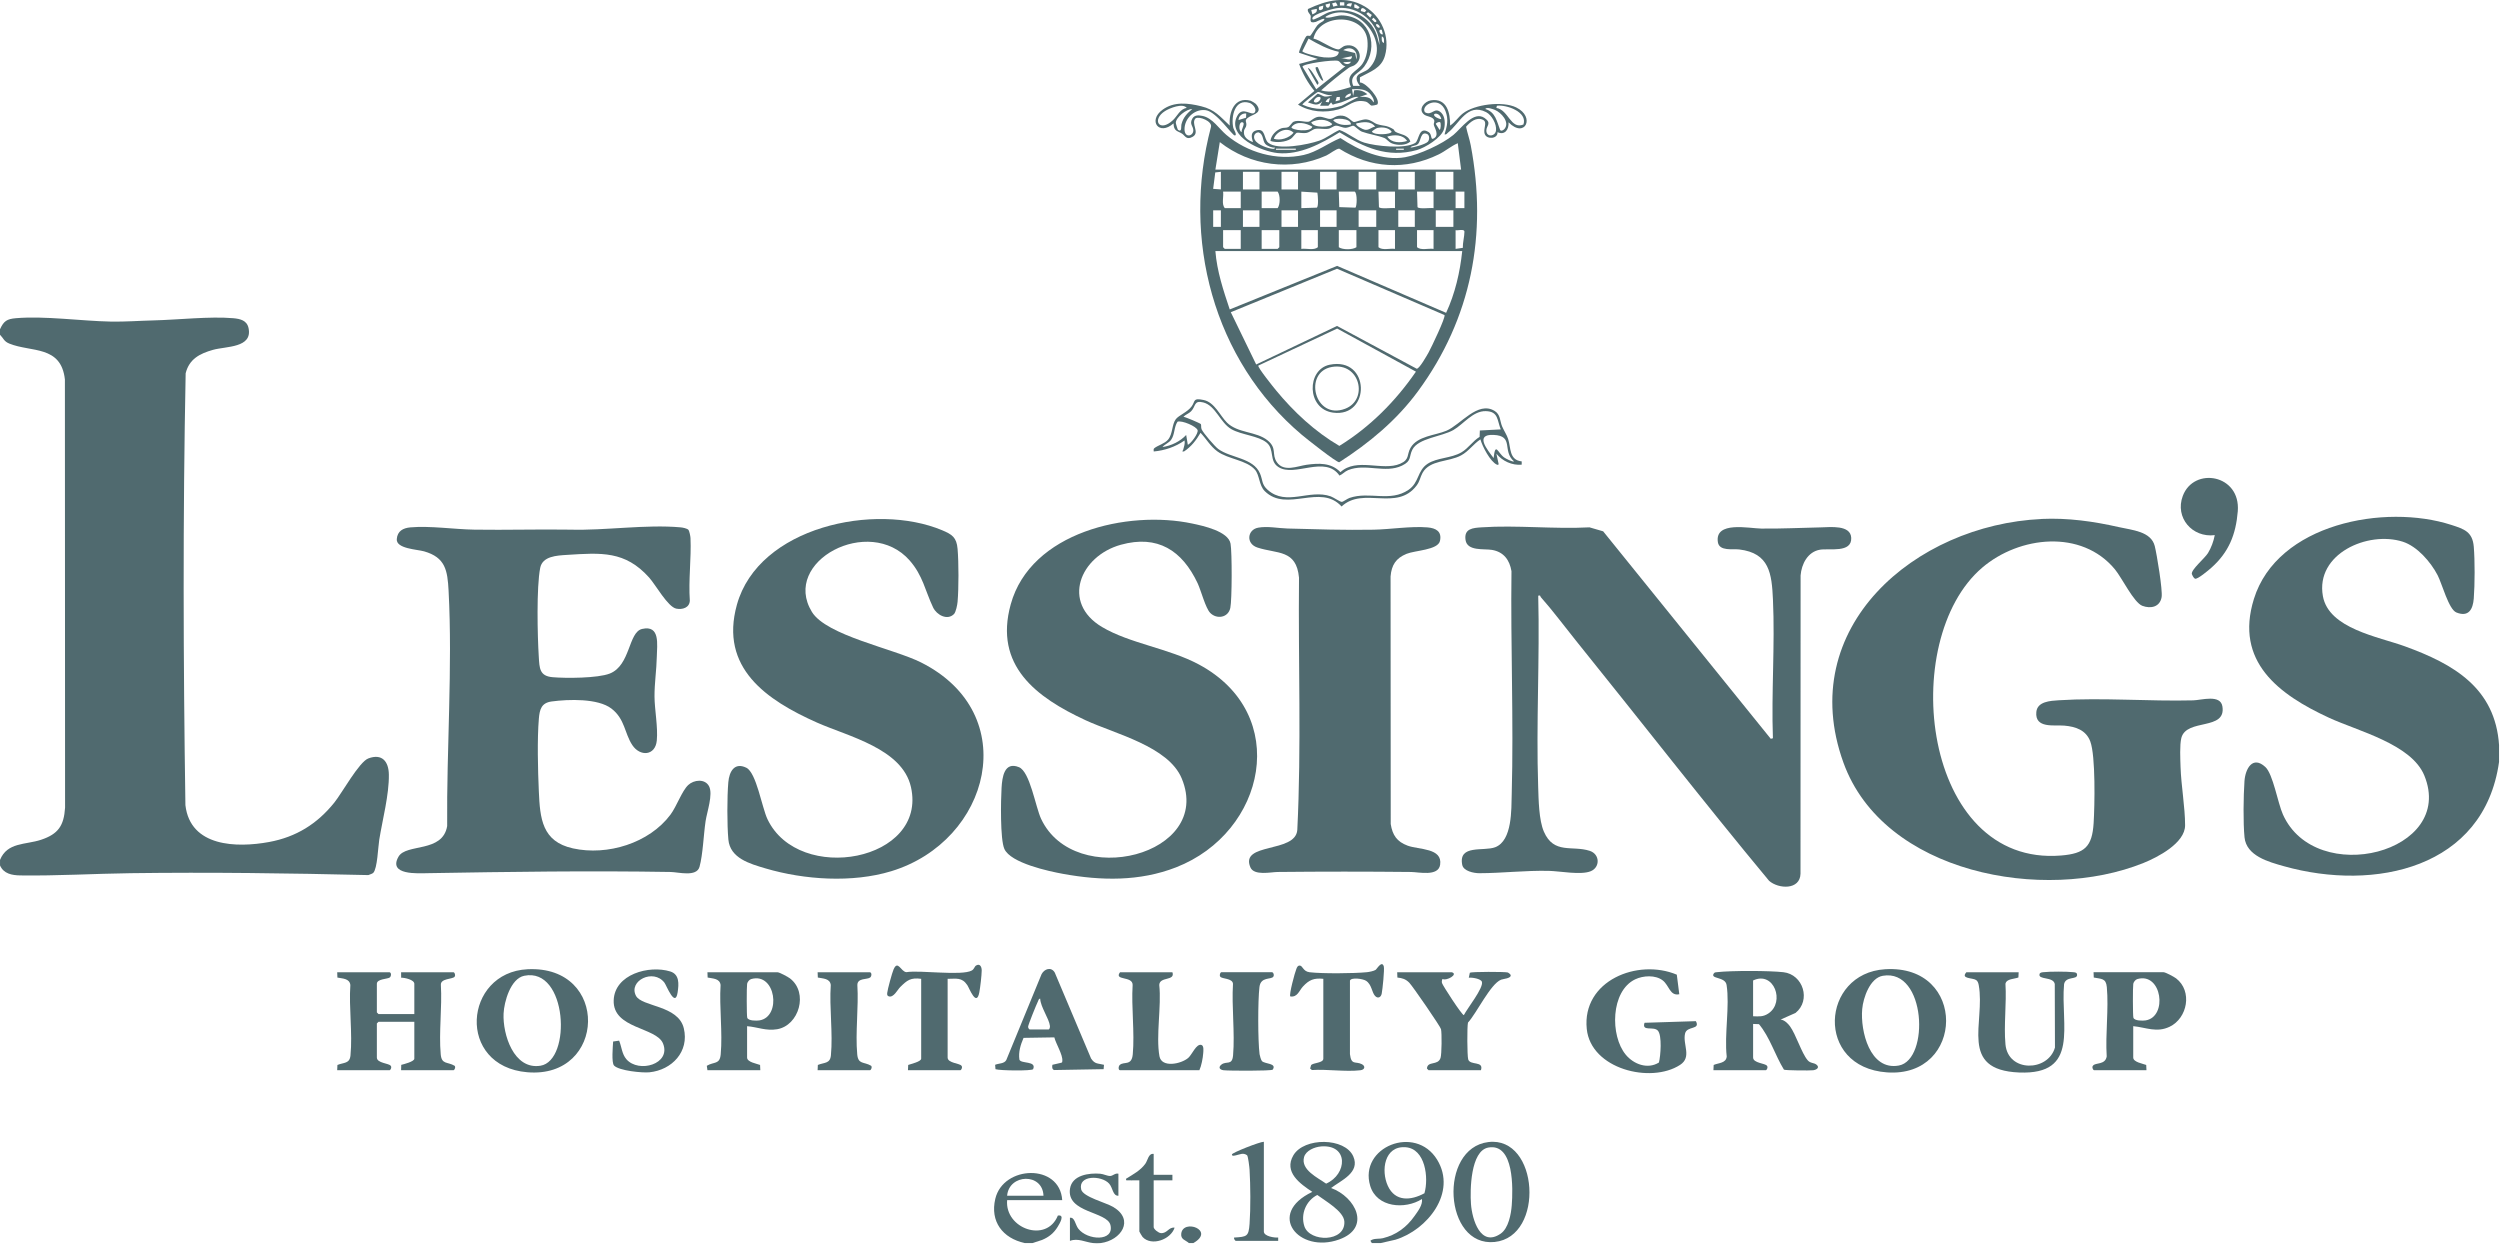 <?xml version="1.0" encoding="UTF-8"?> <svg xmlns="http://www.w3.org/2000/svg" width="1342" height="668" viewBox="0 0 1342 668" fill="none"><path d="M0.01 176.738C2.02 172.318 3.71 171.218 8.57 170.808C24.01 169.488 43.58 172.318 59.43 172.628C67.18 172.778 74.85 172.168 82.5 171.988C95.53 171.668 112.71 169.738 125.13 170.808C128.96 171.138 132.54 171.968 133.42 176.118C135.69 186.848 121.3 185.828 114.3 187.808C107.3 189.788 101.59 192.668 99.66 200.368C98.13 277.448 98.38 355.078 99.53 432.208C102.14 454.658 127.05 455.188 144.45 451.988C159.02 449.298 170.27 442.258 179.46 430.828C183.61 425.678 192.76 408.988 197.73 407.118C205.15 404.328 208.63 408.848 208.74 415.758C208.91 426.578 205.33 439.938 203.58 450.788C202.95 454.678 202.58 466.288 200.36 468.548C199.82 469.098 198.47 469.378 197.73 469.748C155.09 468.738 112.73 468.148 70.13 468.728C50.5 468.998 30.47 470.198 10.95 469.928C6.4 469.868 1.96 469.028 0.01 464.568V461.608C3.89 452.018 13.73 453.558 22.02 450.798C31.23 447.738 34.3 443.278 34.93 433.558L34.84 203.688C32.79 185.208 16.68 189.218 5.01 184.438C2.04 183.218 2.01 181.738 0 179.688V176.728L0.01 176.738Z" fill="#506A6F"></path><path d="M1341.49 400.138V409.008C1333.43 466.178 1274.73 478.668 1226.02 464.988C1217.76 462.668 1205.86 459.458 1204.86 449.488C1204.08 441.678 1204.28 427.308 1204.83 419.328C1205.28 412.718 1209.19 405.398 1216.04 411.728C1220.18 415.548 1222.69 430.988 1225.46 437.188C1243.08 476.688 1318.38 457.738 1301.38 416.298C1294.44 399.378 1265.67 392.438 1250.2 385.288C1223.31 372.868 1199.44 355.218 1209.89 321.538C1222.42 281.138 1280.13 270.188 1315.93 281.788C1322.85 284.028 1327.24 285.478 1327.92 293.448C1328.55 300.788 1328.5 313.888 1327.92 321.268C1327.48 326.978 1325.23 331.458 1318.59 328.778C1314.45 327.108 1310.88 313.298 1308.49 308.728C1304.8 301.678 1297.59 293.268 1289.78 290.778C1271.1 284.838 1242.83 297.258 1246.93 320.008C1250.07 337.478 1276.83 341.808 1290.95 346.948C1317.07 356.448 1339.5 369.258 1341.51 400.148L1341.49 400.138Z" fill="#506A6F"></path><path d="M741.14 667.278H736.41C735.84 666.198 735.06 666.058 736.63 665.448C738.46 664.728 740.49 665.118 742.36 664.658C749.63 662.868 755.11 658.738 759.37 652.688C761.18 650.118 763.71 646.908 763.33 643.638C754.2 649.398 739.01 648.248 735.52 636.548C729.31 615.768 759.73 603.368 771.45 622.518C782.25 640.168 766.16 660.248 749.1 665.468L741.15 667.278H741.14ZM764.64 640.528C767.01 632.368 765.19 616.568 754.47 615.828C743.1 615.038 741.22 628.338 744.98 636.548C748.94 645.198 757.37 644.498 764.64 640.538V640.528Z" fill="#506A6F"></path><path d="M550.09 667.278C538.25 664.678 531.38 655.748 534.28 643.508C538.55 625.498 568.91 624.388 570.2 644.228H540.63C539.29 659.548 561.81 667.538 567.86 652.518C571.82 651.848 568.87 656.738 567.73 658.598C565.67 661.968 563.02 664.078 559.36 665.608L554.23 667.278H550.09ZM560.14 641.858C559.71 629.458 541.64 630.068 540.62 641.858H560.14Z" fill="#506A6F"></path><path d="M586.76 667.278C582.65 666.848 578.69 664.458 574.34 666.098V653.688C576.96 653.318 577.14 657.338 578.83 659.548C583.67 665.868 598.15 666.628 596.1 657.658C594.41 650.228 572.38 651.168 574.38 638.068C575.5 630.728 584.66 629.568 590.6 630.058C592.38 630.208 594.45 631.318 595.96 631.268C597.47 631.218 598.58 629.588 600.36 630.048V641.868C597.3 642.038 597.42 637.598 595.36 635.338C591.26 630.858 578.6 630.688 580.38 638.488C581.29 642.488 593.7 645.578 597.58 647.898C609.24 654.848 601.76 665.838 590.9 667.278C589.83 667.418 587.86 667.388 586.76 667.278Z" fill="#506A6F"></path><path d="M640.59 667.278H638.22C636.4 665.668 633.78 665.388 634.08 662.318C634.89 653.948 652.68 660.408 640.59 667.278Z" fill="#506A6F"></path><path d="M950.53 396.588L951.7 396.298C950.82 371.698 952.85 346.318 951.72 321.808C951.08 307.888 949.84 296.898 933.65 294.948C930.15 294.528 922.94 296.028 922.16 291.058C920.36 279.518 938.94 283.658 945.46 283.738C956.15 283.868 966.81 283.298 977.4 283.098C982.47 282.998 993.44 281.608 993.74 288.748C994.08 296.978 981.93 294.248 976.98 295.078C970.38 296.188 967.05 302.768 966.56 308.898L966.51 469.008C966.29 477.828 954.73 477.298 949.64 472.808C914.39 430.358 880.47 386.678 845.81 343.698C839.74 336.178 833.41 327.618 827.07 320.508C826.72 320.118 827.11 319.368 825.72 319.758C826.59 353.768 824.55 388.368 825.69 422.318C825.92 429.288 826.06 440.228 828.76 446.438C834.1 458.738 843.99 453.678 853.36 456.728C858.89 458.528 859 465.538 853.96 467.648C848.67 469.868 837.38 467.608 831.36 467.478C818.68 467.208 806.38 468.708 794.07 468.738C791.2 468.738 785.58 467.638 784.92 464.238C782.76 453.138 796.49 457.158 802.64 454.788C811.86 451.228 811.27 434.488 811.49 426.398C812.57 386.708 810.86 346.468 811.36 306.598C810.36 300.588 807.17 296.248 800.9 295.188C796.61 294.458 787.6 296.008 786.7 289.858C785.8 283.708 790.68 283.388 795.23 283.078C814.03 281.788 834.28 284.108 853.24 283.078L860.57 285.208L950.53 396.568V396.588Z" fill="#506A6F"></path><path d="M1095.91 278.568C1109.88 277.918 1123.76 279.848 1137.33 282.938C1144.57 284.578 1154.69 285.208 1156.68 293.148C1157.79 297.578 1160.97 316.818 1160.36 320.508C1159.49 325.778 1154.61 326.928 1150.02 325.208C1145.43 323.488 1139.09 310.218 1135.3 305.638C1117.39 283.958 1083.97 287.738 1064.08 304.688C1018.39 343.608 1031.81 465.348 1106.37 459.238C1119.11 458.198 1123.07 454.508 1123.86 441.838C1124.44 432.568 1124.97 405.818 1122.08 398.048C1119.8 391.908 1114.24 390.048 1108.14 389.518C1102.68 389.048 1092.24 391.208 1093.1 382.198C1093.64 376.538 1100.63 376.188 1105.17 375.898C1128.48 374.408 1153.76 376.558 1177.38 375.948C1181.72 375.838 1191.93 372.578 1192.99 379.208C1195.11 392.408 1173.71 385.468 1170.95 396.128C1170 399.798 1170.39 407.628 1170.52 411.708C1170.84 421.728 1172.95 433.258 1172.96 443.008C1172.96 452.558 1158.34 460.128 1150.58 463.258C1097.38 484.698 1011.09 469.078 989.54 409.338C963.36 336.768 1028 281.758 1095.9 278.598L1095.91 278.568Z" fill="#506A6F"></path><path d="M369.54 284.448C370.08 285.048 370.62 287.908 370.66 288.828C371.14 299.878 369.52 311.328 370.3 322.428C370.14 326.238 366.31 327.378 363.03 326.718C358.47 325.798 352.03 314.018 348.42 309.988C335.56 295.668 322.82 296.688 304.31 297.868C298.94 298.208 291.21 298.538 289.98 304.828C287.93 315.338 288.51 341.218 289.22 352.588C289.6 358.688 289.59 362.898 296.62 363.518C303.76 364.148 320.84 364.088 327.27 361.588C338.54 357.198 337.2 339.348 344.68 337.618C354.52 335.348 352.7 346.078 352.57 352.588C352.43 359.578 351.3 366.828 351.34 373.868C351.38 380.908 353.25 390.338 352.57 397.498C351.79 405.748 343.61 406.278 339.42 399.958C335.23 393.638 335.5 385.968 328.25 380.388C321 374.808 305.21 375.328 296.12 376.548C290.63 377.288 289.69 380.808 289.27 385.668C288.32 396.798 288.74 413.318 289.24 424.688C289.88 439.408 290.94 451.758 307.58 455.418C326.04 459.478 348.48 452.618 359.9 437.318C363.24 432.848 366.02 424.638 369.42 421.418C372.43 418.568 378.41 417.878 380.61 422.048C382.88 426.348 379.5 435.828 378.76 440.788C377.68 448.018 377.33 458.688 375.5 465.308C373.94 470.918 364.18 468.148 359.98 468.078C316.49 467.338 273.26 467.978 229.85 468.718C224.4 468.808 208.18 469.928 213.91 459.878C218.04 452.628 237.59 457.968 240.04 443.438C239.69 402.068 242.99 358.298 240.8 317.078C240.22 306.228 239.13 299.218 227.63 295.958C223.92 294.908 212.59 294.558 212.99 289.398C213.33 285.038 216.39 283.438 220.34 283.088C230.78 282.168 243.98 284.148 254.65 284.318C271.81 284.588 289 284.038 306.16 284.318C324.9 284.848 346.85 281.408 365.31 283.078C366.45 283.178 368.84 283.638 369.57 284.438L369.54 284.448Z" fill="#506A6F"></path><path d="M512.07 329.648C508.54 333.218 502.81 330.128 500.89 326.088C496.6 317.068 495.43 308.988 488.29 300.848C466.71 276.248 419.23 301.278 435.82 328.458C443.58 341.178 479.62 348.158 494.42 355.598C549.35 383.208 531.63 451.498 478.38 467.678C457.51 474.018 431.75 472.308 410.96 466.168C402.5 463.668 391.9 460.708 390.99 450.668C390.27 442.798 390.28 427.818 390.96 419.928C391.44 414.298 394.19 408.998 400.6 412.108C406.05 414.748 408.98 433.438 411.98 439.738C428.82 475.068 497.97 462.268 489 422.478C484.34 401.808 455.33 395.338 438.49 387.848C411.59 375.878 386.14 358.568 395.56 324.648C407.18 282.778 469.73 269.558 505.72 284.628C511.1 286.878 513.5 288.468 514.03 294.648C514.66 301.988 514.66 315.718 514.03 323.058C513.89 324.668 513.13 328.588 512.07 329.668V329.648Z" fill="#506A6F"></path><path d="M649.66 329.018C647.12 326.468 644.73 316.998 642.87 313.048C634.58 295.488 621.43 286.948 601.69 292.418C579.7 298.518 569.61 323.488 591.54 336.558C606.43 345.428 627.34 347.988 643.56 356.688C693.36 383.398 679.48 446.828 631.28 465.598C611.72 473.218 591.08 472.798 570.68 469.098C562.97 467.698 542.53 463.298 539.14 455.698C536.84 450.538 537.24 429.408 537.64 422.868C537.98 417.278 539.04 408.588 546.98 411.818C552.91 414.238 555.85 433.138 558.86 439.548C576.82 477.828 651.48 459.168 634.36 417.888C627.2 400.628 598.58 393.958 582.81 386.658C556.33 374.398 533.42 357.368 542.57 324.368C553.3 285.638 605.28 273.688 640.02 281.038C645.81 282.258 659.35 285.168 660.56 291.838C661.39 296.388 661.36 321.888 660.44 326.308C659.33 331.628 653.16 332.548 649.66 329.028V329.018Z" fill="#506A6F"></path><path d="M675.33 283.258C680.48 282.328 686.09 283.568 691.17 283.708C706.52 284.118 721.93 284.628 737.33 284.338C746.38 284.168 757.43 282.358 766.31 283.108C770.75 283.488 774.13 285.238 772.97 290.388C771.87 295.268 759.58 295.438 755.04 297.298C749.32 299.638 746.98 303.308 746.46 309.408L746.54 442.338C747.49 448.338 749.87 451.818 755.62 453.948C761.68 456.188 774.48 455.108 773.06 464.228C772.06 470.638 761.65 468.128 757.44 468.078C733.49 467.828 709.77 467.828 685.82 468.078C682.18 468.118 673.18 470.208 671.21 465.588C665.43 452.068 695.42 458.148 696.39 445.538C698.63 400.588 696.85 355.188 697.31 310.088C695.88 294.848 685.71 297.418 675.03 293.938C668.62 291.848 669.62 284.298 675.35 283.268L675.33 283.258Z" fill="#506A6F"></path><path d="M674.12 55.768C678.25 60.388 673.02 61.268 670.65 62.708C667.56 64.578 669.2 65.108 669.05 67.108C668.95 68.428 667.98 69.098 667.81 70.108C667.21 73.548 669.74 75.188 672.53 76.268C672.83 75.908 670.12 71.258 674.29 70.018C679.44 68.488 678.31 74.518 680.78 76.608C685.78 80.858 702.17 77.608 708.16 75.518C712.08 74.148 715.28 71.448 719.02 69.758C723.66 71.368 727.6 75.098 732.3 76.548C738.51 78.468 754.12 80.118 759.67 76.748C761.83 75.438 761.45 67.468 766.92 70.918C768.68 72.028 767.93 75.018 769.24 74.488C773.09 72.938 769.96 68.598 769.67 66.978C769.52 66.148 770.2 65.328 769.86 64.468C769.1 62.558 765.85 62.598 764.5 61.518C760.93 58.688 764.7 54.378 768.11 53.858C776.72 52.538 778.51 60.578 778.43 67.408C781.04 65.688 782.82 62.818 785.24 60.918C791.56 55.968 806.6 54.108 813.9 57.668C824.38 62.778 818.54 74.588 809.78 65.638C810.1 69.408 807.82 72.798 803.87 70.948C804.11 74.558 798.29 74.968 797.08 72.128C795.87 69.288 798.78 65.588 796.03 64.308C792.5 62.658 789.19 65.498 786.98 68.018C787.67 71.378 788.83 74.528 789.48 77.938C798.54 125.638 789.92 170.938 761.17 210.028C749.73 225.578 735.08 237.738 718.9 248.138C717.43 248.288 701.29 235.488 698.89 233.468C651.27 193.348 634.22 128.008 650.04 68.198C650.96 65.108 643.7 62.238 641.77 63.538C639.12 66.328 644.19 71.028 640.35 73.348C636.85 75.458 636.1 72.748 634.51 71.738C632.15 70.238 630.03 70.528 629.96 66.228C622.18 73.148 616.01 64.738 624.09 58.878C630.3 54.378 637.77 55.318 644.78 57.038C652.19 58.848 654.82 62.478 660.12 67.408C659.58 60.198 662.61 51.688 671.39 54.088C671.8 54.198 673.85 55.448 674.14 55.768H674.12ZM673.63 60.228C674.72 58.518 672.52 55.798 670.78 55.248C662.74 52.688 660.69 62.808 662.05 68.708C662.18 69.288 664.42 72.798 662.77 72.708C661.49 72.638 652.99 60.028 647.35 59.168C641.7 58.308 636.48 62.878 635.9 68.348C635.25 74.438 640.56 73.318 640.57 70.018C640.57 67.638 638.29 66.728 640.07 63.628C641.21 61.648 643.43 61.788 645.48 62.218C650.94 63.348 654.36 69.098 658.32 72.428C669.53 81.868 685.41 86.438 699.85 83.188C707.01 81.578 712.84 76.838 719.54 74.108C729.34 80.628 742.27 86.568 754.29 84.388C761.93 82.998 774.19 77.388 780.18 72.438C784.37 68.978 791.06 59.208 796.94 63.358C800.94 66.178 797.87 67.438 797.87 70.068C797.87 73.808 802.69 73.378 803.07 69.988C803.45 66.598 800.75 61.728 797.74 60.188C787.62 54.998 783.28 66.608 777.22 71.248C776.63 71.698 776.47 72.398 775.44 72.128C776.81 67.488 777.7 64.268 775.9 59.558C772.6 50.978 762.43 56.398 764.88 60.228C768.75 62.558 769.96 56.878 773.71 60.568C775.75 62.578 775.86 66.568 775.17 69.188C773.92 73.918 764.99 79.338 760.53 80.568C744.69 84.938 732.24 79.138 719.07 71.038C709.37 77.028 697.69 83.358 685.85 82.168C677.46 81.318 658.24 73.468 664.14 62.258C667.14 56.558 672 62.808 673.64 60.228H673.63ZM637.04 57.938C634.95 55.188 627.88 58.028 625.39 59.608C618.1 64.218 622.26 71.398 629.67 64.478C631.93 62.368 633.44 58.428 637.04 57.948V57.938ZM803.25 57.938C809.84 58.968 810.86 69.678 817.77 66.848C820.19 60.028 808.5 56.088 803.54 56.758L803.25 57.928V57.938ZM797.33 58.528C802.82 60.148 803.49 65.228 805.29 69.818C805.93 70.638 807.19 69.728 807.66 69.148C810.57 65.528 805.81 60.398 802.48 59.008C801.56 58.628 797.88 57.208 797.34 58.528H797.33ZM639.99 58.548C636.89 58.428 631.2 63.038 631.17 65.918C631.17 66.358 632.18 69.628 632.35 69.728C634.62 71.188 633.89 67.928 634.22 66.668C635.18 62.978 637.18 60.918 639.99 58.548ZM668.97 60.908C666.81 60.718 664.88 62.248 664.84 64.448L668.89 63.188L668.97 60.908ZM773.67 63.848C772.73 59.528 767.29 60.878 771.17 63.108C771.67 63.398 773.33 64.128 773.67 63.848ZM666.61 70.948C665.95 69.808 668.88 66.018 666.9 65.628C664.92 65.238 664.72 70.498 666.61 70.948ZM773.07 65.628C772.53 65.248 771.1 65.768 770.72 66.508L772.78 69.758C773.55 69.238 773.54 65.948 773.07 65.628ZM679.22 77.268C677.67 75.518 678.32 72.078 675.69 71.068C674 71.008 672.94 72.418 673.22 74.068C673.75 77.098 679.17 79.118 681.84 79.668C682.44 79.788 684.46 80.328 684.36 79.228C682.84 79.408 680.2 78.368 679.22 77.268ZM766.42 76.118C767.37 75.138 767.48 72.938 766.33 72.078C762.56 70.038 762.79 75.598 761.29 77.188C759.98 78.568 757.97 77.928 757.12 79.218C759.11 79.188 765.21 77.378 766.42 76.118ZM652.42 91.048H784.32L782.54 76.868C778.92 78.428 775.83 81.158 772.3 82.878C754.52 91.578 735.57 90.318 718.91 79.808C717.39 79.728 713.74 82.678 711.97 83.478C692.92 92.068 671.09 89.058 654.79 76.278L652.42 91.048ZM695.59 79.818H684.94V80.408H695.59V79.818ZM753.56 79.818H749.43V80.398H753.56V79.818ZM655.37 92.228L652.35 92.568L651.22 101.378L655.37 101.678V92.218V92.228ZM676.08 92.228H667.21V101.688H676.08V92.228ZM696.78 92.228H687.91V101.688H696.78V92.228ZM717.48 92.228H708.61V101.688H717.48V92.228ZM738.77 92.228H729.31V101.688H738.77V92.228ZM759.47 92.228H750.6V101.688H759.47V92.228ZM780.18 92.228H770.72V101.688H780.18V92.228ZM666.02 102.868H656.56C656.95 105.668 655.61 109.508 657.45 111.738H666.03V102.868H666.02ZM677.26 111.728H685.84C687.27 109.828 687.29 104.828 685.84 102.858H677.26V111.728ZM698.55 111.728L706.87 111.468C707.91 110.738 707.45 104.918 707.17 103.418L698.56 102.868V111.738L698.55 111.728ZM718.66 102.868L718.92 111.178L727.57 111.478C728.42 110.888 728.67 103.858 727.24 102.868H718.66ZM748.83 102.868H739.96L740.22 111.178C741.06 112.378 747.09 111.438 748.83 111.728V102.858V102.868ZM769.53 102.868H760.66L760.92 111.178C761.76 112.378 767.79 111.438 769.53 111.728V102.858V102.868ZM786.09 102.868H781.36V111.738H786.09V102.868ZM655.37 112.908H651.23V121.778H655.37V112.908ZM676.08 112.908H667.21V121.778H676.08V112.908ZM696.78 112.908H687.91V121.778H696.78V112.908ZM717.48 112.908H708.61V121.778H717.48V112.908ZM738.77 112.908H729.31V121.778H738.77V112.908ZM759.47 112.908H750.6V121.778H759.47V112.908ZM780.18 112.908H770.72V121.778H780.18V112.908ZM666.02 123.548H656.56V132.708L657.45 133.598H666.03V123.548H666.02ZM686.72 123.548H677.26V133.598H685.84L686.73 132.708V123.548H686.72ZM707.42 123.548H698.55V133.598C701.35 133.208 705.2 134.548 707.42 132.708V123.548ZM728.13 123.548H718.67V132.708C720.74 134.138 726 134.158 728.13 132.708V123.548ZM748.83 123.548H739.96V132.708C742.18 134.548 746.03 133.198 748.83 133.598V123.548ZM769.53 123.548H760.66V132.708C762.88 134.548 766.73 133.198 769.53 133.598V123.548ZM781.36 123.548V133.598L785.24 133.048C785.16 130.298 786.09 126.998 786.11 124.448C786.13 122.598 782.42 123.938 781.36 123.558V123.548ZM784.91 134.778H652.42C653.26 145.558 656.71 155.938 660.12 166.108L717.78 142.728L776.28 167.928C781.09 157.558 783.72 146.178 784.92 134.788L784.91 134.778ZM775.4 169.118L717.72 144.258L660.69 167.588L674.32 195.648L717.73 174.968L760.47 197.928C761.9 198.078 766.04 190.668 766.89 189.158C768.22 186.768 776.18 170.188 775.41 169.108L775.4 169.118ZM675.48 196.248C674.88 197.058 683.76 208.068 684.96 209.518C694.48 221.098 705.95 231.768 718.96 239.358C735.37 229.248 749.2 215.348 760.07 199.498L717.79 176.368L675.49 196.238L675.48 196.248Z" fill="#506A6F"></path><path d="M209.1 521.888C210.24 522.208 209.99 524.098 209.24 524.698C208.11 525.598 202.3 525.398 202.3 528.098V543.468L203.19 544.358H222.41V528.108C222.41 525.898 217.15 524.778 215.34 524.828L215.31 521.898H243.41C243.99 521.898 244.66 523.398 244.04 524.298C243.07 525.708 236.38 525.108 236.66 528.728C237.39 540.708 235.51 554.158 236.58 565.958C237.09 571.558 240.14 569.818 244.03 572.108C244.75 572.808 243.98 574.498 243.41 574.498H215.31L215.39 571.618C216.77 571.258 222.41 569.868 222.41 568.288V548.488H203.19L202.3 549.378V567.698C202.3 570.728 208.89 570.768 209.72 572.108C210.44 572.808 209.67 574.498 209.1 574.498H181L181.13 571.678C184.56 570.258 187.7 571.068 188.14 566.558C189.3 554.668 187.23 540.838 188.07 528.738C187.63 525.188 183.88 525.328 181.12 524.758L181.01 521.908H209.11L209.1 521.888Z" fill="#506A6F"></path><path d="M919.77 574.488L919.9 571.668C922.51 570.518 926.6 570.778 926.9 567.128C925.57 555.408 928.6 539.988 926.83 528.718C926.1 524.078 917.69 525.708 920.04 522.448C920.46 521.868 921.18 521.918 921.81 521.848C929.37 520.988 949.74 521.018 957.33 521.878C967.94 523.068 972.28 536.988 963.83 543.748L955.85 547.288C957.83 547.538 959.7 549.318 960.84 550.878C964.13 555.408 967.07 565.298 970.36 569.148C971.83 570.868 973.7 570.388 975.09 571.508C977 573.038 975.14 574.278 973.33 574.508C971.61 574.728 958.35 574.638 957.62 574.188C952.81 566.358 950.08 556.758 944.21 549.768L941.07 549.658V567.688C941.07 570.718 947.66 570.758 948.49 572.098C949.21 572.798 948.44 574.488 947.87 574.488H919.77ZM941.06 545.528C944.31 545.648 946.51 545.878 949.3 544.008C958.37 537.938 952.26 520.968 941.06 526.318V545.528Z" fill="#506A6F"></path><path d="M283.21 520.288C327.47 518.108 325.51 579.138 283.11 575.588C244.82 572.388 248.87 521.978 283.21 520.288ZM281.39 523.798C274.1 525.308 270.62 537.698 270.32 544.058C269.8 555.248 275.76 574.338 290.09 572.088C307.02 569.428 304.6 518.988 281.39 523.798Z" fill="#506A6F"></path><path d="M1011.92 520.287C1056.12 517.537 1054.71 578.617 1012.94 575.657C974.1 572.897 977.47 522.437 1011.92 520.287ZM1010.7 523.797C1003.79 524.977 1000.18 535.577 999.63 541.687C998.58 553.407 1003.7 574.847 1019.3 571.977C1035.91 568.917 1033.95 519.817 1010.71 523.797H1010.7Z" fill="#506A6F"></path><path d="M401.04 550.848V567.688C401.04 570.188 406.25 570.968 408.01 571.668L408.14 574.488H379.75L379.41 572.118C383.29 569.788 386.37 571.578 386.88 565.948C387.95 554.148 386.06 540.708 386.81 528.728C386.37 525.178 382.62 525.318 379.86 524.748L379.75 521.898H417.31C418.37 521.898 422.94 524.348 424.06 525.198C434.12 532.928 428.89 550.508 417.17 552.488C411.17 553.498 406.71 551.318 401.05 550.858L401.04 550.848ZM403.23 525.558C402.24 525.838 401.24 527.108 401.05 528.108C400.77 529.628 400.78 545.358 401.12 546.328C401.71 548.068 406.22 547.978 407.7 547.748C419.64 545.818 416.46 521.748 403.23 525.558Z" fill="#506A6F"></path><path d="M1145.12 550.848V567.688C1145.12 570.188 1150.33 570.968 1152.09 571.668L1152.22 574.488H1124.12C1123.55 574.488 1122.79 572.798 1123.5 572.098C1124.65 570.238 1130.14 571.838 1130.88 567.068C1130.11 555.088 1132.02 541.638 1130.94 529.838C1130.5 525.048 1128.01 525.548 1123.93 524.738L1123.82 521.888H1161.38C1162.44 521.888 1167.01 524.338 1168.13 525.188C1177.04 532.028 1174.25 546.578 1164.66 551.158C1157.68 554.488 1152.08 551.538 1145.12 550.838V550.848ZM1147.32 525.558C1146.33 525.838 1145.33 527.108 1145.14 528.108C1144.86 529.628 1144.87 545.358 1145.21 546.328C1145.8 548.068 1150.31 547.978 1151.79 547.748C1163.73 545.818 1160.55 521.748 1147.32 525.558Z" fill="#506A6F"></path><path d="M900.11 523.208L901.44 533.708C896.4 534.788 896.05 529.018 892.58 526.308C888.66 523.238 882.05 523.658 877.76 525.708C864.58 532.008 864.22 556.008 872.75 566.218C876.96 571.268 884.42 574.158 890.51 570.358C891.42 566.898 892.27 555.728 889.91 553.218C887.55 550.708 881.16 553.958 882.78 549.028L910.35 548.158C912.92 552.948 905.53 550.558 904.54 554.808C903.17 560.658 908.36 567.418 901.86 571.638C886.16 581.858 853.94 573.888 851.77 552.308C849.17 526.408 879.13 514.368 900.12 523.208H900.11Z" fill="#506A6F"></path><path d="M1083.61 521.888L1083.48 524.708C1081.34 525.568 1077.06 525.328 1076.53 528.108C1077.19 538.598 1075.58 550.238 1076.53 560.588C1077.9 575.688 1099.3 575.398 1103.1 562.338L1103 528.208C1102.19 524.048 1093.78 526.178 1094.86 522.788C1095.11 522.008 1096.2 521.948 1096.9 521.868C1100.4 521.468 1109.41 521.478 1112.93 521.868C1113.93 521.978 1114.99 521.998 1114.98 523.378C1114.97 525.998 1108.96 523.908 1108 528.238C1106 550.248 1116.61 577.048 1083.89 575.718C1051.17 574.388 1065.83 548.898 1062.19 528.848C1062.01 527.858 1061.69 526.698 1060.81 526.098C1058.88 524.778 1052.33 525.568 1055.54 521.908H1083.64L1083.61 521.888Z" fill="#506A6F"></path><path d="M779.29 521.888C783.06 522.948 776.5 526.728 774.33 525.498C774 526.228 773.86 526.878 774.06 527.678C774.38 528.938 784.75 544.948 785.8 544.928C787.48 541.478 796.54 530.218 795.48 527.018C794.93 525.368 790.12 524.598 788.45 524.848L789.01 522.158C789.85 521.578 807.92 521.598 809.33 522.018C809.79 522.158 810.85 523.028 810.92 523.388C811.32 525.248 806.92 525.438 805.77 525.898C800.05 528.198 792.58 543.998 788.01 548.928C787.5 550.938 787.57 566.628 788.12 568.638C789.09 572.128 796.67 569.298 794.96 574.498H766.86L765.98 573.598C766.25 569.328 771.85 572.198 773.28 567.908C773.94 565.928 774.02 554.588 773.54 552.458C773.21 550.988 758.25 529.288 756.5 527.518C754.58 525.578 752.81 525.028 750.12 524.748L750.01 521.898H779.29V521.888Z" fill="#506A6F"></path><path d="M592.62 571.578L592.42 573.928L565.85 574.398C564.67 574.018 564.73 572.608 564.93 571.578L569.48 570.528C570.26 570.418 570.2 570.118 570.26 569.468C570.56 566.178 566.8 560.288 565.97 556.858L549.44 557.128C547.87 560.808 546.61 564.718 547.22 568.798C548.02 571.188 556.61 569.288 554.57 573.948C553.88 574.918 536.8 574.748 534.38 573.948L534.18 571.588C536.15 570.738 539.08 571.078 540.18 569.018L559.12 522.928C560.63 520.068 564.3 518.828 566.19 522.058L585.68 568.188C587.73 571.338 589.3 570.728 592.63 571.588L592.62 571.578ZM552.75 552.618H562.81C563.44 552.618 563.68 551.418 563.6 550.698C563.17 546.798 558.53 540.538 558.37 536.068C557.52 536.128 557.46 536.968 557.18 537.528C556.38 539.098 551.86 550.258 551.88 551.178C551.89 551.738 552.3 552.478 552.76 552.608L552.75 552.618Z" fill="#506A6F"></path><path d="M508.69 525.428V567.688C508.69 570.718 515.28 570.758 516.11 572.098C516.83 572.798 516.06 574.488 515.49 574.488H487.39L487.52 571.668C488.85 571.148 494.49 569.918 494.49 568.278V525.428C488.8 524.678 486.94 526.198 483.24 529.848C481.75 531.318 479.7 535.668 477.11 534.848C476.16 534.548 476.18 533.818 476.26 532.988C476.44 531.108 478.88 522.168 479.67 520.378C481.99 515.078 483.59 521.628 486.54 521.858C493.85 520.638 516.22 523.978 521.66 520.968C522.92 520.268 523.11 518.838 523.9 518.328C525.95 517.008 526.99 518.898 526.98 520.928C526.96 523.588 526.21 529.978 525.7 532.688C524.16 540.828 520.33 530.418 519.23 528.788C516.33 524.498 513.37 525.428 508.68 525.438L508.69 525.428Z" fill="#506A6F"></path><path d="M710.38 525.428C705.28 524.928 702.78 525.958 699.43 529.558C697.36 531.778 696.5 535.458 692.64 534.888C691.83 534.068 695.12 521.848 695.89 520.118C696.27 519.268 696.48 518.358 697.66 518.308C699.33 518.308 699.41 521.468 702.98 521.898C709.76 522.708 726.83 522.568 733.74 521.878C734.96 521.758 737.45 521.268 738.41 520.638C739.13 520.168 741.77 515.408 742.81 518.728C743.28 520.238 742.14 531.238 741.7 533.388C741.3 535.378 739.65 536.228 738.14 534.618C736.35 532.708 736.41 528.498 733.28 526.478C731.54 525.358 725.27 524.518 724.65 526.398V565.848C725.38 572.038 727.64 569.528 731.05 571.258C733.02 572.258 732.76 574.228 730.21 574.518C722.24 575.438 712.42 573.858 704.25 574.398L703.27 573.588L703.8 571.778C704.94 570.398 710.36 570.688 710.36 568.288V525.438L710.38 525.428Z" fill="#506A6F"></path><path d="M329.62 571.978C328.17 570.468 328.98 561.548 329.13 559.088L332.35 558.618C333.7 561.918 333.82 565.788 336.25 568.598C342.86 576.238 360.38 571.218 355.92 560.168C352.34 551.288 328.88 552.368 329.43 536.958C329.92 522.978 348.4 517.968 359.76 521.468C364.77 523.018 364.46 528.118 363.74 532.788C362.43 541.248 357.76 528.918 356.68 527.508C350.73 519.728 337.2 526.488 341.38 534.528C344.5 540.538 364.06 539.488 367.07 551.998C370.08 564.508 360.69 574.368 348.62 575.608C344.72 576.008 332.3 574.768 329.62 571.988V571.978Z" fill="#506A6F"></path><path d="M629.35 521.888C631 526.758 622.48 524.048 622.29 528.728C623.53 540.198 620.43 556.018 622.39 566.968C623.54 573.348 634 571.178 637.83 567.898C639.92 566.118 642.19 560.038 644.95 560.938C646.33 561.388 645.97 564.158 645.89 565.318C645.72 567.978 644.89 572.228 643.83 574.488H601.24C600.25 574.488 600.28 572.428 601.09 571.678C603.31 569.618 607.48 572.368 608.07 565.948C609.14 554.148 607.25 540.708 608 528.728C608.06 523.738 597.75 526.548 601.24 521.898H629.34L629.35 521.888Z" fill="#506A6F"></path><path d="M1188.89 287.258C1176.81 288.768 1167.38 277.858 1171.71 266.248C1177.63 250.358 1202.87 254.608 1201.24 274.478C1200.21 286.948 1196.42 296.398 1187.13 304.698C1185.83 305.858 1179.47 311.268 1178.25 310.638C1177.53 310.268 1176.86 308.888 1176.57 308.098C1176.2 305.718 1183.5 299.718 1185.24 296.898C1186.98 294.078 1188.24 290.598 1188.89 287.258Z" fill="#506A6F"></path><path d="M730 41.498V44.268C733.34 44.218 741.48 53.618 739.3 56.128C739.2 56.248 736.67 56.788 736.22 56.678C735.38 56.488 734.56 54.888 733.02 54.528C726.54 53.028 723.99 57.228 718.53 58.718C711.18 60.718 703.28 60.188 696.77 56.168L705.58 48.798C702.01 44.518 699.28 39.558 697.36 34.318L707.42 31.658L697.4 28.348C696.89 27.648 700.52 20.178 701.21 19.508C701.98 18.758 702.82 19.478 703.29 19.218C703.84 18.908 706.2 14.728 707.11 13.638C708.15 12.388 710.15 11.508 710.36 11.268C712.89 8.378 706.62 11.678 706.38 11.738C702.27 12.848 703.83 10.178 703.59 8.608C703.44 7.598 701.53 6.358 702.13 4.828C712.25 0.098 722.42 -2.522 732.65 3.498C741.56 8.748 746.31 19.728 743.46 29.858C741.52 36.768 735.59 38.378 729.99 41.508L730 41.498ZM718.07 2.978L717.1 1.278L715.11 1.808L715.71 3.578L718.06 2.978H718.07ZM721.62 1.218H719.26V2.988H721.62V1.218ZM711.56 2.398C711.75 5.148 714.3 4.468 713.92 1.808L711.56 2.398ZM725.76 1.808C724.66 1.748 723.16 1.638 722.8 2.978L725.15 3.578L725.76 1.808ZM727 4.098L729 4.758L729.89 3.868L727.82 2.398H726.95L727 4.098ZM710.38 2.988L708.08 3.638C707.54 5.628 708.64 5.998 710.1 4.768L710.38 2.988ZM740.54 24.258C740.37 12.438 729.64 3.108 717.94 4.328C715.71 4.558 704.68 7.558 704.48 9.778C704.36 11.168 705.98 10.128 706.43 9.968C708.81 9.138 711.16 7.268 713.61 6.488C723.8 3.258 735.73 8.478 739.07 18.948L740.55 24.248L740.54 24.258ZM730.5 5.938L732.55 6.538L733.44 5.648C732.09 4.208 730.54 3.568 730.5 5.938ZM706.83 4.758L703.87 5.348L704.47 7.708C705.9 7.108 707.22 6.608 706.83 4.758ZM734.34 6.538L733.46 7.418L735.52 9.478L736.4 8.018L734.34 6.538ZM728.9 40.388C729.94 39.168 733.17 38.408 734.64 36.968C748.04 23.878 728.69 -0.422 712.16 8.588C711.29 9.058 711.24 9.508 712.47 9.498C715.48 9.468 717.74 8.028 721.33 8.308C735.81 9.438 740.17 25.128 732.28 35.778C729.37 39.698 724.09 40.278 726.4 46.088L729.92 46.118C730.17 45.938 726.83 42.838 728.92 40.388H728.9ZM738.77 11.848V10.978L737.29 9.508L736.41 10.378L737.89 11.848H738.77ZM725.17 46.708C721.95 39.458 728.26 38.788 731.34 34.268C733.75 30.738 734.45 25.788 734.03 21.608C732.56 6.978 708.17 6.828 705.05 20.708C708.54 21.358 715.34 26.488 718.48 26.518C719.36 26.518 720.58 24.898 722.17 24.518C728.81 22.888 732.92 30.928 727.24 34.908C726.24 35.608 724.97 35.688 724 36.408C718.92 40.158 713.85 44.338 709.19 48.488C714.63 50.228 719.94 48.208 725.16 46.718L725.17 46.708ZM740.54 14.798C741.15 14.188 739.37 12.428 738.77 13.028C738.17 13.628 739.94 15.398 740.54 14.798ZM741.72 15.988C739.1 15.468 741.16 19.238 742.32 18.348L741.72 15.988ZM742.91 23.078C742.92 21.778 743.25 19.988 741.74 19.528C741.73 20.828 741.4 22.618 742.91 23.078ZM718.66 27.818C712.81 26.578 707.52 23.668 702.43 20.728L699.09 27.458C699.29 28.638 708.99 30.698 710.65 30.788C713.47 30.938 718.49 31.288 718.66 27.818ZM728.12 31.938C729.28 27.118 725.14 24.328 721.03 26.918L727.45 28.478L728.12 31.938ZM725.76 30.178L719.85 31.348C721.86 30.928 725.52 33.488 725.76 30.178ZM722.21 35.498C720.4 35.498 719.59 33.048 718.25 32.658C715.83 31.948 699.26 34.198 699.16 35.788L706.55 47.918L722.21 35.508V35.498ZM725.17 33.128L721.03 33.418C722.09 34.758 724.59 34.778 725.17 33.128ZM735.02 49.878C732.46 47.578 728.97 47.798 725.76 47.908L726.36 51.448L726.94 48.488C729.8 48.088 731.83 48.868 734.04 50.558L729.91 52.028C733 51.878 735.77 51.938 737.3 54.988C738.18 53.758 735.91 50.678 735.02 49.878ZM715.11 50.858C713.15 51.928 708.34 49.118 707.42 49.388C706.73 49.588 698.82 55.738 699.14 56.168C705.96 59.348 713.09 58.938 720.16 56.798L729.3 52.048C726.66 51.618 724.53 53.348 722.19 54.118C721.21 54.448 720.35 54.838 719.99 54.948C718.5 55.428 716.9 55.618 715.44 56.208L714.53 54.988L713.06 56.778L708.61 56.758L709.79 54.398C707.21 57.278 705.24 55.898 702.11 54.978L707.22 50.348C708.05 50.188 709.98 51.738 711.35 51.838C711.86 51.878 715.04 51.678 715.12 50.858H715.11ZM725.17 50.268C724.74 49.828 721.64 51.418 722.22 52.628C723.37 52.038 725.41 51.978 725.17 50.268ZM707.23 52.128C706.36 52.368 704.19 54.618 705.96 54.988C708.29 55.478 710.53 51.228 707.23 52.128ZM719.25 52.038L717.54 52.098L716.89 54.398L719.2 53.758L719.24 52.038H719.25ZM713.28 54.938L713.92 52.628C712.66 52.958 712.13 53.588 711.56 54.698L713.28 54.928V54.938Z" fill="#506A6F"></path><path d="M798.96 613.058C826.04 609.758 829.35 663.858 802.36 666.688C775 669.548 772.05 616.338 798.96 613.058ZM798.95 615.998C789.35 617.728 789.07 638.928 789.62 646.318C790.23 654.558 794.72 669.708 805.57 662.218C809.78 659.308 811.15 651.748 811.52 646.878C812.16 638.398 812.89 613.488 798.95 615.998Z" fill="#506A6F"></path><path d="M682.88 521.888C683.69 522.118 684.07 523.468 683.51 524.288C682.34 525.988 676.74 524.148 676.07 529.848C675.2 537.258 675.21 558.478 676.13 565.858C676.23 566.658 676.94 569.098 677.42 569.598C678.93 571.208 685.59 570.648 683.19 574.198C682.1 574.938 659.55 574.828 656.83 574.508C654.68 574.258 653.86 572.898 655.64 571.488C658.34 569.338 661.42 572.198 661.91 566.528C662.96 554.268 661.09 540.528 661.87 528.098C661.63 525.028 655.93 525.568 655.04 524.278C654.42 523.378 655.08 521.878 655.67 521.878H682.88V521.888Z" fill="#506A6F"></path><path d="M466.99 521.888C468.13 522.208 467.88 524.098 467.13 524.698C465.55 525.958 460.26 524.828 460.23 528.728C460.98 540.708 459.09 554.148 460.16 565.948C460.67 571.548 463.72 569.808 467.61 572.098C468.33 572.798 467.56 574.488 466.99 574.488H438.89L439.02 571.668C442.45 570.248 445.59 571.058 446.03 566.548C447.19 554.658 445.12 540.828 445.96 528.728C445.52 525.178 441.77 525.318 439.01 524.748L438.9 521.898H467L466.99 521.888Z" fill="#506A6F"></path><path d="M714.52 637.718C727.68 642.518 736.26 659.118 718.82 665.368C697.17 673.138 679.5 651.618 704.46 639.798C697.8 635.428 689.02 629.118 694.28 620.168C700.01 610.428 722 610.558 726.45 620.768C730.24 629.458 719.92 633.608 714.51 637.718H714.52ZM709.08 615.418C705.7 615.698 700.97 617.598 700.01 621.158C698.17 627.978 707.35 632.168 711.86 635.378C723.24 630.398 724.09 614.188 709.08 615.408V615.418ZM707.12 641.458C701.07 644.518 698.06 651.748 700.18 658.248C703.02 666.918 722.27 666.928 721.65 655.728C721.34 650.188 711.3 644.608 707.12 641.458Z" fill="#506A6F"></path><path d="M658.54 226.768C664.47 232.678 674.39 231.438 680.5 236.448C685.63 240.648 682.49 243.848 685.41 248.098C689.15 253.558 696.47 250.188 701.29 249.508C707.91 248.578 714.57 248.278 719.55 253.458C728.17 245.448 742.17 253.038 751.6 248.948C756.86 246.668 755.04 244.068 757.2 240.358C760.88 234.008 770.39 233.768 776.44 231.218C784.08 227.998 793.2 215.068 802.27 220.558C805.52 222.528 805.08 225.908 806.34 228.908C807.29 231.168 808.88 233.448 809.59 235.708C811.08 240.438 810.07 246.948 816.85 247.678V249.438C811.68 249.928 806.44 247.498 803.26 243.528L804.37 248.628C804.7 249.388 804.21 249.718 803.56 249.438C799.95 247.838 795.72 239.598 794.69 235.858C790.9 238.358 788.43 242.218 784.35 244.438C777.64 248.098 767.54 246.768 763.61 253.858C762.31 256.208 762.23 258.268 760.39 260.688C749.69 274.718 731.78 260.978 720.16 271.888C708.79 259.328 690.76 275.348 678.92 263.638C675.8 260.548 676.17 255.008 673.68 252.158C669.11 246.918 659.31 246.568 653.42 242.258C649.71 239.538 647.55 235.598 644.45 232.328C642.11 236.348 639.49 239.738 635.57 242.358C634.01 242.478 634.97 242.108 635.16 241.348C635.57 239.698 636.21 238.278 635.87 236.448C630.94 239.878 625.3 241.808 619.32 242.358C619.37 241.658 619 241.088 619.69 240.548C621.55 239.078 625.25 238.118 627.02 235.998C629.57 232.948 629.02 227.928 631.14 225.068C632.73 222.918 637.48 221.238 639.71 218.108C641.77 215.228 640.23 213.498 646.11 214.718C651.99 215.938 654.91 223.128 658.58 226.788L658.54 226.768ZM805.61 230.518C803.59 225.558 804.42 220.838 797.53 220.698C790.64 220.558 785.68 227.648 780.19 230.828C774.03 234.398 761.32 235.168 758.18 241.338C756.19 245.238 757.94 247.368 752.6 249.948C743.56 254.328 733.05 248.548 723.67 252.368C721.82 253.118 720.77 254.548 719.04 255.298C711.32 244.148 695.04 256.328 686.3 250.738C681.09 247.408 684.36 241.268 679.93 237.598C675.5 233.928 666.51 233.488 661.08 230.428C655 226.998 652.62 217.748 645.92 216.028C640.82 214.718 641.99 218.078 639.39 220.768C638.2 221.998 636.45 222.508 635.26 223.728C636.51 223.898 644.35 227.238 644.62 227.668C644.93 228.188 644.59 229.488 645.04 230.488C645.9 232.428 652.13 239.688 654 241.048C660.65 245.908 672.75 245.698 676.37 254.158C677.92 257.778 677.14 260.018 680.53 262.998C690.65 271.898 702.88 262.378 714.34 266.448C715.81 266.968 719.22 269.348 720.25 269.408C720.94 269.448 723.18 267.708 724.42 267.288C735.2 263.588 746.22 269.728 756.13 262.918C761.9 258.958 760.73 252.618 766.38 248.928C771.48 245.598 778.93 246.078 784.51 242.808C788.24 240.618 790.57 236.738 794.25 234.518L794.38 231.088L805.62 230.498L805.61 230.518ZM637.63 238.798C639.44 237.908 643.32 232.668 642.88 230.938C642.36 228.908 634.43 225.508 632.1 226.368C630.14 229.258 630.71 233.178 628.67 236.068C627.42 237.828 625.26 238.398 624.02 239.988C628.76 239.248 633.45 237.018 636.74 233.498L637.63 238.818V238.798ZM812.71 247.658C806.17 242.068 812.93 233.968 801.78 233.458C791.4 232.988 798.38 241.408 801.77 245.888C802.75 236.998 803.94 243.038 807.42 245.558C808.18 246.108 812.06 248.178 812.71 247.658Z" fill="#506A6F"></path><path d="M678.44 612.898V661.068C678.44 663.668 684.07 664.468 686.13 664.318V666.088H663.35C662.99 666.088 662.21 664.868 662.47 664.318C669.35 663.898 670.28 663.798 670.77 656.948C671.37 648.648 671.26 636.298 670.77 627.938C670.69 626.608 670.01 620.708 669.42 620.128C667.26 618.578 665.5 619.788 663.51 620.158C662.96 620.258 661.21 620.848 661.3 619.698C661.37 618.768 676.19 612.918 678.44 612.898Z" fill="#506A6F"></path><path d="M619.29 619.398V630.628H629.35V633.588H619.29V658.708C619.29 659.828 621.86 661.858 623.17 661.938C626.6 662.168 627.34 658.568 630.53 659.008C628.5 665.368 618.17 669.158 613.36 664.038C613.06 663.718 611.6 661.238 611.6 661.068V633.588C609.74 633.498 607.83 633.718 605.97 633.588C605.09 633.528 604.26 634.048 604.51 632.708C608.2 630.438 612.23 628.308 614.82 624.688C616.18 622.778 616.48 619.018 619.29 619.408V619.398Z" fill="#506A6F"></path><path d="M748.02 69.407C748.31 69.578 748.51 70.427 749.23 70.828C751.85 72.308 755.72 72.097 757.09 75.978C754.73 78.168 750.13 78.127 747.23 76.987C745.35 76.248 744.39 74.578 743.07 74.058C739.93 72.808 734.43 71.927 731.07 70.677C729.61 70.138 727.29 67.668 726.57 67.517C725.75 67.347 723.9 68.547 722.5 68.608C720.57 68.677 718.68 67.427 717.17 67.468C715.81 67.507 714.59 68.877 713.02 69.127C710.81 69.487 708.11 68.787 705.98 69.188C704.53 69.457 703.11 71.058 701.08 71.388C699.45 71.657 696.74 71.047 696.16 71.267C695.38 71.558 693.94 73.858 692.94 74.498C690.14 76.308 685.15 76.767 681.99 75.668C682.25 72.638 685.12 69.828 687.89 68.858C689.03 68.457 690.31 68.757 691.44 68.267C692.44 67.838 693.42 65.787 694.42 65.338C696.81 64.257 700.35 65.618 702.41 65.347C703.53 65.198 705.37 62.928 707.79 62.688C710.21 62.447 712.44 64.007 714.2 63.828C716.11 63.638 717.07 61.697 720.67 62.108C723.63 62.447 725.61 65.278 726.73 65.498C727.62 65.677 731.25 63.898 733.48 64.108C736.09 64.347 737.38 66.037 739.23 66.638C742.95 67.828 743.93 66.948 748.02 69.397V69.407ZM725.17 66.808C725.35 63.138 715.67 63.188 715.72 64.737C718.33 67.118 721.88 67.427 725.17 66.808ZM703.88 65.638C704.86 68.968 715.13 68.308 715.1 66.517C712.03 63.667 707.35 63.807 703.88 65.638ZM738.18 67.987C735.79 64.767 731.6 65.478 728.13 66.228C727.14 67.308 731.75 69.537 732.72 69.668C734.99 69.968 736.06 68.308 738.18 67.987ZM704.46 67.998C701.05 66.058 695.89 64.638 693.24 68.287C693.24 69.868 703.6 71.237 704.46 67.998ZM739.21 68.737C738.7 68.868 736.42 70.418 736.41 70.657C737.64 72.828 747.06 72.207 747.03 70.657C745.37 68.358 741.77 68.078 739.2 68.737H739.21ZM683.77 74.487C687.29 75.657 692.04 74.088 694.4 71.248C691 67.907 685.24 70.448 683.77 74.487ZM755.33 75.668C753.04 72.127 748.37 72.198 744.69 73.317C746.98 76.858 751.65 76.787 755.33 75.668Z" fill="#506A6F"></path><path d="M713.77 195.788C735.67 191.348 735.91 224.308 715.56 221.498C701.29 219.538 701.33 198.308 713.77 195.788ZM714.96 196.978C699.42 199.668 705.6 225.678 722.05 219.428C734.76 214.598 730.04 194.368 714.96 196.978Z" fill="#506A6F"></path><path d="M702.1 36.678C702.92 35.798 706.33 41.718 706.71 42.408C707.26 43.388 708.56 44.698 707.12 45.528L702.1 36.678Z" fill="#506A6F"></path><path d="M707.41 36.078L710.37 43.168C709.28 44.338 706.34 37.748 706.24 36.948C706.08 35.788 706.46 36.018 707.41 36.078Z" fill="#506A6F"></path></svg> 